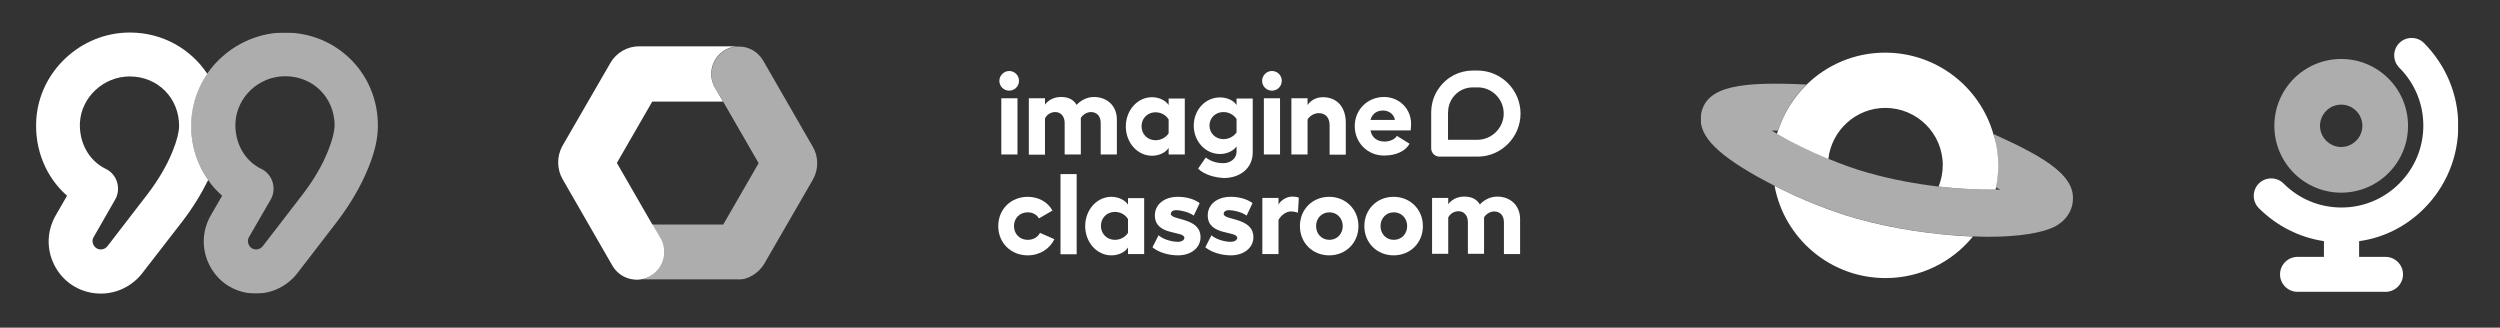 <?xml version="1.0" encoding="utf-8"?>
<!-- Generator: Adobe Illustrator 27.8.1, SVG Export Plug-In . SVG Version: 6.00 Build 0)  -->
<svg version="1.1" id="Layer_1" xmlns="http://www.w3.org/2000/svg" xmlns:xlink="http://www.w3.org/1999/xlink" x="0px" y="0px"
	 viewBox="0 0 1144.5 150" style="enable-background:new 0 0 1144.5 150;" xml:space="preserve">
<rect x="0" y="0" width="1144.5" height="150" fill="#333333" stroke="none"/>
<style type="text/css">
	.st0{opacity:0.8;fill:url(#SVGID_00000156565864565075169520000008558205793673508530_);}
	.st1{clip-path:url(#SVGID_00000022549731825825058290000004121781601157951110_);}
	.st2{clip-path:url(#SVGID_00000097493620776795586080000000078565955087719315_);}
	.st3{clip-path:url(#SVGID_00000107572060524281260200000009660083205281821612_);fill:#FFFFFF;}
	.st4{clip-path:url(#SVGID_00000118385405096462156840000018084352501343455121_);fill:#FFFFFF;}
	.st5{clip-path:url(#SVGID_00000161621757684171354990000018205821798557217422_);fill:#FFFFFF;}
	.st6{clip-path:url(#SVGID_00000082347227014340112280000011126060192608211848_);fill:#FFFFFF;}
	.st7{opacity:0.6;clip-path:url(#SVGID_00000182510748269177920460000006682213481675041931_);}
	.st8{clip-path:url(#SVGID_00000143599152577661517540000018150950221693347489_);fill:#FFFFFF;}
	.st9{clip-path:url(#SVGID_00000054967045771883552050000013035894863554302399_);}
	.st10{clip-path:url(#SVGID_00000139293178818338038010000011647616291312531114_);fill:#FFFFFF;}
	.st11{opacity:0.5;fill:url(#SVGID_00000096739987286680527570000006814740182240681868_);}
	.st12{clip-path:url(#SVGID_00000081633334801987214130000007155395892187313331_);}
	.st13{clip-path:url(#SVGID_00000067217526165499333810000008965162326472103612_);}
	.st14{clip-path:url(#SVGID_00000049899926211697629560000008441346225323760522_);}
	.st15{clip-path:url(#SVGID_00000090273056779035562020000010263732650276541618_);fill:#F2716D;}
	.st16{clip-path:url(#SVGID_00000065755022598279239100000014278423301100726207_);}
	.st17{clip-path:url(#SVGID_00000137838832266218006010000004722176815730722453_);}
	.st18{opacity:0.8;fill:url(#SVGID_00000127740042979208044100000011294310864723567520_);}
	.st19{clip-path:url(#SVGID_00000031898850934779451530000005065477951978198457_);}
	.st20{fill:#FFFFFF;}
	.st21{clip-path:url(#SVGID_00000169551239197656916090000002886741030696781992_);}
	.st22{clip-path:url(#SVGID_00000060751215035306433580000003444616390860481930_);fill:#0066B3;}
	.st23{clip-path:url(#SVGID_00000060751215035306433580000003444616390860481930_);fill:#B561A6;}
	.st24{clip-path:url(#SVGID_00000169551239197656916090000002886741030696781992_);fill:#BB6FAE;}
	.st25{clip-path:url(#SVGID_00000183962159941020008120000005743838156071623597_);fill:#BB6FAE;}
	.st26{clip-path:url(#SVGID_00000183962159941020008120000005743838156071623597_);fill:#FFFFFF;}
	.st27{clip-path:url(#SVGID_00000158741516656230455660000002380771975808066485_);}
	.st28{clip-path:url(#SVGID_00000089555462837486101450000013404895266368943765_);fill:none;stroke:#ED1065;stroke-width:1.418;}
	.st29{clip-path:url(#SVGID_00000089555462837486101450000013404895266368943765_);fill:#FFFFFF;}
	.st30{clip-path:url(#SVGID_00000013190979601734307180000001606127778866404781_);}
	.st31{clip-path:url(#SVGID_00000054245209382690392530000017783269668175909020_);fill:none;stroke:#ED1065;stroke-width:1.418;}
	.st32{clip-path:url(#SVGID_00000054245209382690392530000017783269668175909020_);fill:#FFFFFF;}
	.st33{clip-path:url(#SVGID_00000059276579912055308570000002868818180993430445_);}
	.st34{clip-path:url(#SVGID_00000124128880039176975240000007639510501292092327_);fill:none;stroke:#ED1065;stroke-width:1.418;}
	.st35{clip-path:url(#SVGID_00000124128880039176975240000007639510501292092327_);fill:#ED1065;}
	.st36{clip-path:url(#SVGID_00000124128880039176975240000007639510501292092327_);fill:#0066B3;}
	
		.st37{clip-path:url(#SVGID_00000169551239197656916090000002886741030696781992_);fill:none;stroke:#FFFFFF;stroke-width:0.608;stroke-linecap:round;stroke-miterlimit:10;stroke-dasharray:0,5.065841e-02;}
	.st38{clip-path:url(#SVGID_00000059995719505388047240000014145036187859525034_);fill:#ED1065;}
	.st39{clip-path:url(#SVGID_00000059995719505388047240000014145036187859525034_);fill:#0066B3;}
	.st40{clip-path:url(#SVGID_00000059995719505388047240000014145036187859525034_);fill:#B561A6;}
	.st41{clip-path:url(#SVGID_00000059995719505388047240000014145036187859525034_);fill:#FFFFFF;}
	.st42{clip-path:url(#SVGID_00000169551239197656916090000002886741030696781992_);fill:#FFFFFF;}
	.st43{clip-path:url(#SVGID_00000044876104546887167130000000130534798808442536_);fill:#FFFFFF;}
	.st44{clip-path:url(#SVGID_00000044876104546887167130000000130534798808442536_);fill:#ED1065;}
	.st45{clip-path:url(#SVGID_00000044876104546887167130000000130534798808442536_);fill:#B561A6;}
	
		.st46{clip-path:url(#SVGID_00000100346038499154318250000010849122217572329140_);fill:none;stroke:#FFFFFF;stroke-width:0.253;stroke-miterlimit:10;}
	
		.st47{clip-path:url(#SVGID_00000100346038499154318250000010849122217572329140_);fill:none;stroke:#000000;stroke-width:5.065841e-02;stroke-miterlimit:10;}
	.st48{opacity:0.8;fill:url(#SVGID_00000018211630832293501210000011487303586581152154_);}
	.st49{opacity:0.8;fill:url(#SVGID_00000075845197398882528690000006676242622929129630_);}
	.st50{clip-path:url(#SVGID_00000036224039205880712640000006448201685076081320_);}
	.st51{clip-path:url(#SVGID_00000109020280315588641120000018144228086856996786_);}
	.st52{clip-path:url(#SVGID_00000042720487872844825350000014971102791574570898_);fill:#0066B3;}
	.st53{clip-path:url(#SVGID_00000042720487872844825350000014971102791574570898_);}
	.st54{clip-path:url(#SVGID_00000153676840212154871990000006393910081177992371_);fill:#FFFFFF;}
	.st55{clip-path:url(#SVGID_00000018212070636003864720000010681726099902331014_);fill:#F3716D;}
	.st56{clip-path:url(#SVGID_00000152961204069079404080000003129292099734169985_);}
	.st57{clip-path:url(#SVGID_00000012451596741158703040000004037608992078059709_);fill:#F1F0ED;}
	.st58{clip-path:url(#SVGID_00000092414835692816385110000003221072324105286801_);fill:#FFFFFF;}
	.st59{clip-path:url(#SVGID_00000137109547179351800430000002557339114718250629_);fill:#0066B3;}
	.st60{clip-path:url(#SVGID_00000000223255040088652660000001369750837508733866_);}
	.st61{fill:#2B4480;}
	.st62{clip-path:url(#SVGID_00000152255821905553552250000000880805835250321079_);}
	.st63{clip-path:url(#SVGID_00000057832672228439166470000017837750475005864127_);fill:#FFFFFF;}
	.st64{clip-path:url(#SVGID_00000179635798835953366800000004160442385516785295_);}
	.st65{clip-path:url(#SVGID_00000075841765554481689790000005306327901754497441_);}
	.st66{clip-path:url(#SVGID_00000070076379890071828550000015291251747302880399_);fill:#FFFFFF;}
	.st67{opacity:0.6;clip-path:url(#SVGID_00000070076379890071828550000015291251747302880399_);}
	.st68{clip-path:url(#SVGID_00000078021014191829886610000017436033638563125164_);fill:#FFFFFF;}
	.st69{clip-path:url(#SVGID_00000167387170811600388660000001039031620657960625_);}
	.st70{clip-path:url(#SVGID_00000003799404708138994610000014071111059944769725_);}
	.st71{opacity:0.6;clip-path:url(#SVGID_00000118379753510494307680000015823925973971687584_);}
	.st72{clip-path:url(#SVGID_00000165219341976356228880000013955684834981322907_);fill:#FFFFFF;}
	.st73{clip-path:url(#SVGID_00000052061808279600163820000005406420680909513404_);fill:#FFFFFF;}
	.st74{clip-path:url(#SVGID_00000118379753510494307680000015823925973971687584_);fill:#FFFFFF;}
	.st75{clip-path:url(#SVGID_00000095310349750676051060000009575700257854972056_);}
	.st76{clip-path:url(#SVGID_00000053542437041485880040000015045251306498040504_);}
	.st77{clip-path:url(#SVGID_00000134962850424061803070000008472862043129511068_);fill:#FFFFFF;}
	.st78{clip-path:url(#SVGID_00000012448908561012344210000002427856134344013246_);fill:#FFFFFF;}
	.st79{clip-path:url(#SVGID_00000110441234542515248510000006714745710813857154_);fill:#FFFFFF;}
	.st80{clip-path:url(#SVGID_00000138557610240995058080000005590593270565814407_);fill:#FFFFFF;}
	.st81{opacity:0.6;clip-path:url(#SVGID_00000082355204214366094770000004383911131108561280_);}
	.st82{clip-path:url(#SVGID_00000082344421438941499420000013785199363358954669_);fill:#FFFFFF;}
	.st83{clip-path:url(#SVGID_00000072259850857660892610000000526242493858491796_);}
	.st84{clip-path:url(#SVGID_00000030465146444816651970000012894732606967654051_);}
	.st85{clip-path:url(#SVGID_00000099651408298748088510000007393716228409484720_);fill:#FFFFFF;}
	.st86{opacity:0.6;clip-path:url(#SVGID_00000099651408298748088510000007393716228409484720_);}
	.st87{clip-path:url(#SVGID_00000127737193826325730000000005901678015557209237_);fill:#FFFFFF;}
	.st88{fill:none;stroke:#5B00FF;stroke-width:7.759;stroke-miterlimit:10;}
	.st89{fill:none;stroke:#0F0C78;stroke-width:10.086;stroke-miterlimit:10;}
	
		.st90{clip-path:url(#SVGID_00000053523531467974458430000014611334574101296052_);fill:none;stroke:#5B00FF;stroke-width:7.759;stroke-miterlimit:10;}
	.st91{fill:none;stroke:#0F0C78;stroke-width:7.759;stroke-linecap:round;stroke-miterlimit:10;}
	.st92{fill:none;stroke:#5B00FF;stroke-width:10.086;stroke-linecap:round;stroke-miterlimit:10;}
	.st93{fill:none;stroke:#0F0C78;stroke-width:10.086;stroke-linecap:round;stroke-linejoin:round;stroke-miterlimit:10;}
	.st94{fill:none;stroke:#5B00FF;stroke-width:10.086;stroke-linecap:round;stroke-linejoin:round;stroke-miterlimit:10;}
	
		.st95{clip-path:url(#SVGID_00000155110959462608608850000011386780882624383926_);fill:none;stroke:#0F0C78;stroke-width:10.086;stroke-linecap:round;stroke-linejoin:round;stroke-miterlimit:10;}
</style>
<g id="IC_white_00000025426120727482748950000001751637046814483638_">
	<g>
		<defs>
			<rect id="SVGID_00000082360439199125134350000002541017068688767148_" x="456.9" y="32.3" width="239.1" height="84.6"/>
		</defs>
		<clipPath id="SVGID_00000076579474494068535650000001629081489003805835_">
			<use xlink:href="#SVGID_00000082360439199125134350000002541017068688767148_"  style="overflow:visible;"/>
		</clipPath>
		<g style="clip-path:url(#SVGID_00000076579474494068535650000001629081489003805835_);">
			<defs>
				<rect id="SVGID_00000088118233358787331020000002254711413283060414_" x="456.9" y="32.3" width="239.1" height="84.6"/>
			</defs>
			<clipPath id="SVGID_00000054957384668987718980000015236199266535190919_">
				<use xlink:href="#SVGID_00000088118233358787331020000002254711413283060414_"  style="overflow:visible;"/>
			</clipPath>
			<path style="clip-path:url(#SVGID_00000054957384668987718980000015236199266535190919_);fill:#FFFFFF;" d="M462,32.5
				c2.5,0,4.5,2,4.5,4.5c0,2.5-2,4.5-4.5,4.5s-4.5-2-4.5-4.5C457.5,34.6,459.6,32.5,462,32.5 M465.8,70.7h-7.4V45h7.4V70.7z"/>
			<path style="clip-path:url(#SVGID_00000054957384668987718980000015236199266535190919_);fill:#FFFFFF;" d="M511.3,70.7h-7.4
				V56.3c0-3.1-1.7-5-4.5-5c-1.8,0-3.7,1.2-4.6,2.7v16.7h-7.4V56.3c0-3.1-1.8-5-4.3-5c-2.1,0-3.9,1.2-4.7,2.9v16.6H471V45h7.4v2.9
				c1.2-1.7,3.7-3.5,7.3-3.5c3.2,0,5.6,1,7.2,3.6c1.6-1.8,4.5-3.6,7.9-3.6c6.1,0,10.5,4.1,10.5,10.3V70.7z"/>
			<path style="clip-path:url(#SVGID_00000054957384668987718980000015236199266535190919_);fill:#FFFFFF;" d="M542.4,70.7H535v-3
				c-1.3,2.1-4.3,3.6-7.6,3.6c-6.7,0-12-6-12-13.4c0-7.4,5.3-13.4,12-13.4c3.2,0,6.3,1.5,7.6,3.6v-3h7.4V70.7z M529,64.2
				c2.6,0,4.9-1.4,6-3.2v-6.3c-1.1-1.9-3.4-3.3-6-3.3c-3.6,0-6.4,2.7-6.4,6.4C522.6,61.5,525.4,64.2,529,64.2"/>
			<path style="clip-path:url(#SVGID_00000054957384668987718980000015236199266535190919_);fill:#FFFFFF;" d="M548.5,77.2l3.5-5.1
				c2.3,1.8,5.1,2.6,8.1,2.6c3.1,0,6-2.1,6-5.2V67c-1.3,2-4.3,3.5-7.6,3.5c-6.7,0-12-5.8-12-13c0-7.2,5.3-12.9,12-12.9
				c3.2,0,6.3,1.4,7.6,3.5v-3h7.4v24.7c0,7.2-5.8,11.7-13.2,11.7C555.9,81.3,551,79.8,548.5,77.2 M560.1,63.7c2.6,0,4.9-1.4,6-3.1
				v-6.1c-1.1-1.8-3.4-3.2-6-3.2c-3.6,0-6.4,2.6-6.4,6.2C553.7,61,556.5,63.7,560.1,63.7"/>
			<path style="clip-path:url(#SVGID_00000054957384668987718980000015236199266535190919_);fill:#FFFFFF;" d="M582.3,32.5
				c2.5,0,4.5,2,4.5,4.5c0,2.5-2,4.5-4.5,4.5c-2.5,0-4.5-2-4.5-4.5C577.8,34.6,579.8,32.5,582.3,32.5 M586,70.7h-7.4V45h7.4V70.7z"
				/>
			<path style="clip-path:url(#SVGID_00000054957384668987718980000015236199266535190919_);fill:#FFFFFF;" d="M598.6,48.1
				c1.4-2.2,4.1-3.6,7-3.6c6.5,0,10.5,4.5,10.5,11.7v14.6h-7.4V57.4c0-3.6-1.9-5.6-5-5.6c-2,0-4.1,1.2-5.1,2.9v16h-7.4V45h7.4V48.1z
				"/>
			<path style="clip-path:url(#SVGID_00000054957384668987718980000015236199266535190919_);fill:#FFFFFF;" d="M620.2,57.7
				c0-7.5,5.9-13.3,13.4-13.3c7,0,12.4,5.4,12.4,12.3c0,0.9-0.1,2-0.2,3h-18.4c0.7,3.4,3.1,5.1,6.5,5.1c2.3,0,4.7-1,5.6-2.6l5.8,3.6
				c-1.9,3.4-6.2,5.4-11.6,5.4C626.2,71.3,620.2,65.4,620.2,57.7 M638.6,54.9c-0.4-2.5-2.7-4.3-5.4-4.3c-3.1,0-5,1.6-5.8,4.3H638.6z
				"/>
			<path style="clip-path:url(#SVGID_00000054957384668987718980000015236199266535190919_);fill:#FFFFFF;" d="M470.5,116.9
				c-7.7,0-13.5-5.7-13.5-13.4s5.8-13.4,13.5-13.4c5,0,9.3,2.5,11.3,6.3l-6.2,3.6c-0.9-1.7-2.8-2.8-5.1-2.8c-3.7,0-6.3,2.7-6.3,6.3
				c0,3.6,2.6,6.3,6.3,6.3c2.5,0,4.6-1.2,5.6-3.2l6.6,2.9C480.6,113.9,476,116.9,470.5,116.9"/>
			
				<rect x="485.5" y="79.7" style="clip-path:url(#SVGID_00000054957384668987718980000015236199266535190919_);fill:#FFFFFF;" width="7.4" height="36.7"/>
			<path style="clip-path:url(#SVGID_00000054957384668987718980000015236199266535190919_);fill:#FFFFFF;" d="M523.8,116.3h-7.4v-3
				c-1.3,2.1-4.3,3.6-7.6,3.6c-6.7,0-12-6-12-13.4c0-7.4,5.3-13.4,12-13.4c3.2,0,6.3,1.5,7.6,3.6v-3h7.4V116.3z M510.4,109.8
				c2.6,0,4.9-1.4,6-3.2v-6.3c-1.1-1.9-3.4-3.3-6-3.3c-3.6,0-6.4,2.7-6.4,6.4C504,107.1,506.8,109.8,510.4,109.8"/>
			<path style="clip-path:url(#SVGID_00000054957384668987718980000015236199266535190919_);fill:#FFFFFF;" d="M527.6,113.2l2.8-5.5
				c1.9,1.8,5.9,3,8.8,3c1.8,0,3-0.8,3-1.8c0-3.4-13.5-0.8-13.5-10.3c0-5,4.3-8.5,10.5-8.5c3.6,0,7.4,0.9,10,2.9l-2.7,5.7
				c-2.3-1.7-6.2-2.5-8.1-2.5c-1.4,0-2.4,0.7-2.4,1.7c0,3.1,13.6,1.5,13.6,10.7c0,4.8-4.3,8.3-10.3,8.3
				C534.9,116.9,530.3,115.5,527.6,113.2"/>
			<path style="clip-path:url(#SVGID_00000054957384668987718980000015236199266535190919_);fill:#FFFFFF;" d="M551.8,113.2l2.8-5.5
				c1.9,1.8,5.9,3,8.8,3c1.8,0,3-0.8,3-1.8c0-3.4-13.5-0.8-13.5-10.3c0-5,4.3-8.5,10.5-8.5c3.6,0,7.4,0.9,10,2.9l-2.7,5.7
				c-2.3-1.7-6.2-2.5-8.1-2.5c-1.4,0-2.4,0.7-2.4,1.7c0,3.1,13.6,1.5,13.6,10.7c0,4.8-4.3,8.3-10.3,8.3
				C559.2,116.9,554.5,115.5,551.8,113.2"/>
			<path style="clip-path:url(#SVGID_00000054957384668987718980000015236199266535190919_);fill:#FFFFFF;" d="M577.9,90.6h7.4v3
				c1.3-2.2,4-3.6,6.2-3.6c1.3,0,2.4,0.2,3.1,0.5l-0.4,6.9c-1-0.4-2.3-0.6-3.3-0.6c-1.7,0-4.3,1.4-5.6,3.9v15.6h-7.4V90.6z"/>
			<path style="clip-path:url(#SVGID_00000054957384668987718980000015236199266535190919_);fill:#FFFFFF;" d="M621.9,103.5
				c0,7.7-5.8,13.4-13.4,13.4c-7.6,0-13.4-5.7-13.4-13.4c0-7.7,5.8-13.4,13.4-13.4C616.1,90.1,621.9,95.9,621.9,103.5 M608.6,109.8
				c3.5,0,6.1-2.7,6.1-6.3c0-3.6-2.6-6.3-6.1-6.3c-3.5,0-6.1,2.7-6.1,6.3C602.5,107.1,605.1,109.8,608.6,109.8"/>
			<path style="clip-path:url(#SVGID_00000054957384668987718980000015236199266535190919_);fill:#FFFFFF;" d="M651.4,103.5
				c0,7.7-5.8,13.4-13.4,13.4c-7.6,0-13.4-5.7-13.4-13.4c0-7.7,5.8-13.4,13.4-13.4C645.6,90.1,651.4,95.9,651.4,103.5 M638.1,109.8
				c3.5,0,6.1-2.7,6.1-6.3c0-3.6-2.6-6.3-6.1-6.3c-3.5,0-6.1,2.7-6.1,6.3C632,107.1,634.6,109.8,638.1,109.8"/>
			<path style="clip-path:url(#SVGID_00000054957384668987718980000015236199266535190919_);fill:#FFFFFF;" d="M695.9,116.3h-7.4
				v-14.5c0-3.1-1.7-5-4.5-5c-1.8,0-3.7,1.2-4.6,2.7v16.7H672v-14.5c0-3.1-1.8-5-4.3-5c-2.1,0-3.9,1.2-4.7,2.9v16.6h-7.4V90.6h7.4
				v2.9c1.2-1.7,3.7-3.5,7.3-3.5c3.2,0,5.6,1,7.2,3.6c1.6-1.8,4.5-3.6,7.9-3.6c6.1,0,10.5,4.1,10.5,10.3V116.3z"/>
			<path style="clip-path:url(#SVGID_00000054957384668987718980000015236199266535190919_);fill:#FFFFFF;" d="M659,71.7
				c-2.1,0-3.8-1.7-3.8-3.8V51.7c0-4.2,1.2-8.2,3.6-11.4c3.6-5.1,9.3-8,15.5-8h2.3c10.8,0.1,19.5,9,19.5,19.7
				c0,10.7-8.7,19.6-19.4,19.7L659,71.7z M662.8,64h13.7c6.5-0.1,11.9-5.5,11.9-12c0-6.6-5.3-12-11.9-12l-2.2,0
				c-3.7,0-7.1,1.7-9.3,4.8c-1.4,2-2.1,4.4-2.1,7V64z"/>
		</g>
	</g>
</g>
<g id="ELA_White_00000150067468768420662260000002341051981580799416_">
	<g>
		<defs>
			<rect id="SVGID_00000118372298218645066940000018346096968255110543_" x="16.5" y="14.9" width="156.6" height="119.5"/>
		</defs>
		<clipPath id="SVGID_00000029754663705845197610000015085935943371906454_">
			<use xlink:href="#SVGID_00000118372298218645066940000018346096968255110543_"  style="overflow:visible;"/>
		</clipPath>
		<g style="clip-path:url(#SVGID_00000029754663705845197610000015085935943371906454_);">
			<defs>
				<rect id="SVGID_00000051357326327558728350000006892161060096780188_" x="16.5" y="14.9" width="156.6" height="119.5"/>
			</defs>
			<clipPath id="SVGID_00000031208928035897494560000003184610502006330286_">
				<use xlink:href="#SVGID_00000051357326327558728350000006892161060096780188_"  style="overflow:visible;"/>
			</clipPath>
			<g style="clip-path:url(#SVGID_00000031208928035897494560000003184610502006330286_);">
				<defs>
					<rect id="SVGID_00000085211593475990432770000014803546338275810479_" x="16.5" y="14.9" width="156.6" height="119.5"/>
				</defs>
				<clipPath id="SVGID_00000112591162109366451520000004715662280135590077_">
					<use xlink:href="#SVGID_00000085211593475990432770000014803546338275810479_"  style="overflow:visible;"/>
				</clipPath>
				<path style="clip-path:url(#SVGID_00000112591162109366451520000004715662280135590077_);fill:#FFFFFF;" d="M87.6,54.9
					c0.5-7.7,3.1-15,7.3-21.1C87.4,22.5,74.6,15,59.8,14.9h-0.5c-22.3,0-41.4,17.8-42.7,40c-0.8,13.6,4.5,26.3,14.1,34.7l-5.2,9
					c-4.3,7.5-4.3,16.4,0,23.9c4.3,7.5,12.1,11.9,20.7,11.9c7.4,0,14.4-3.5,18.9-9.3l18.2-23.5v0c4.8-6.2,8.8-12.7,12-19.2
					C89.8,74.6,87,65,87.6,54.9 M79,69.3c-2.7,6.7-6.7,13.4-11.7,19.9l-18.1,23.5c-0.7,0.9-1.8,1.5-3,1.5c-1.9,0-2.9-1.2-3.3-1.9
					c-0.4-0.7-1-2.2,0-3.8l9.8-17.1c1.4-2.4,1.7-5.3,0.9-8c-0.8-2.7-2.7-4.9-5.2-6.1c-7.7-3.7-12.3-12.1-11.8-21.3
					C37.3,44.4,47.5,35,59.3,35h0.3c12.7,0.1,22.4,9.9,22.4,22.7C81.9,60.8,81,64.3,79,69.3"/>
				<g style="opacity:0.6;clip-path:url(#SVGID_00000112591162109366451520000004715662280135590077_);">
					<g>
						<defs>
							<rect id="SVGID_00000075160893415228213240000017083864960459949706_" x="87.5" y="14.9" width="85.5" height="119.5"/>
						</defs>
						<clipPath id="SVGID_00000030449815053357317370000003715293810930975138_">
							<use xlink:href="#SVGID_00000075160893415228213240000017083864960459949706_"  style="overflow:visible;"/>
						</clipPath>
						<path style="clip-path:url(#SVGID_00000030449815053357317370000003715293810930975138_);fill:#FFFFFF;" d="M130.8,14.9h-0.5
							c-14.5,0-27.7,7.6-35.5,18.9c-4.2,6.1-6.8,13.3-7.3,21.1C87,65,89.8,74.6,95.2,82.3c1.8,2.7,4,5.1,6.5,7.3l-5.2,9
							c-4.3,7.5-4.3,16.4,0,23.9c4.3,7.5,12,11.9,20.7,11.9c7.4,0,14.4-3.5,18.9-9.3l18.1-23.5c6.1-8,11-16.3,14.4-24.7
							c3-7.4,4.4-13.4,4.4-19.3C173.1,33.9,154.5,15.1,130.8,14.9 M150.1,69.3c-2.7,6.7-6.7,13.4-11.7,19.9l-18.1,23.5
							c-0.7,0.9-1.8,1.5-3,1.5c-1.9,0-2.9-1.2-3.3-1.9c-0.4-0.7-0.9-2.2,0-3.8l9.9-17.1c1.4-2.4,1.7-5.3,0.9-8
							c-0.8-2.7-2.7-4.9-5.2-6.1c-7.7-3.7-12.3-12.1-11.8-21.3c0.7-11.7,10.8-21.1,22.7-21.1h0.3c12.7,0.1,22.4,9.9,22.4,22.7
							C153,60.8,152.1,64.3,150.1,69.3"/>
					</g>
				</g>
			</g>
		</g>
	</g>
</g>
<g id="Math_White_00000153666197378286640050000001729674368544350877_">
	<g>
		<defs>
			<rect id="SVGID_00000035511541146247801040000002442824290210465689_" x="255.6" y="21.1" width="118.8" height="106.9"/>
		</defs>
		<clipPath id="SVGID_00000108991990771784689530000014942619594579895196_">
			<use xlink:href="#SVGID_00000035511541146247801040000002442824290210465689_"  style="overflow:visible;"/>
		</clipPath>
		<g style="clip-path:url(#SVGID_00000108991990771784689530000014942619594579895196_);">
			<defs>
				<rect id="SVGID_00000101091543047695968850000008654543130160940726_" x="255.6" y="21.1" width="118.8" height="106.9"/>
			</defs>
			<clipPath id="SVGID_00000036226394246333750720000002587411374192001420_">
				<use xlink:href="#SVGID_00000101091543047695968850000008654543130160940726_"  style="overflow:visible;"/>
			</clipPath>
			<g style="clip-path:url(#SVGID_00000036226394246333750720000002587411374192001420_);">
				<defs>
					<rect id="SVGID_00000139986879051411094170000007183805551893648025_" x="255.6" y="21.1" width="118.8" height="106.9"/>
				</defs>
				<clipPath id="SVGID_00000067941857417826854820000004618936622429800102_">
					<use xlink:href="#SVGID_00000139986879051411094170000007183805551893648025_"  style="overflow:visible;"/>
				</clipPath>
				<g style="opacity:0.6;clip-path:url(#SVGID_00000067941857417826854820000004618936622429800102_);">
					<g>
						<defs>
							<rect id="SVGID_00000007414364808555069630000008726086075382065306_" x="292.3" y="21.1" width="82.1" height="106.9"/>
						</defs>
						<clipPath id="SVGID_00000051370789642491772160000016794417632379650999_">
							<use xlink:href="#SVGID_00000007414364808555069630000008726086075382065306_"  style="overflow:visible;"/>
						</clipPath>
						<path style="clip-path:url(#SVGID_00000051370789642491772160000016794417632379650999_);fill:#FFFFFF;" d="M302.4,109.1
							l-3.7-6.3h32.4l16.2-28.1l-16.2-28.1l-3.7-6.3c-3.5-6.1-1.4-13.8,4.6-17.3c1.7-1,3.6-1.5,5.5-1.7h0c0.3,0,0.5,0,0.8,0
							c4.4,0,8.6,2.3,11,6.3l22.8,39.6c2.7,4.6,2.7,10.4,0,15.1l-22.2,38.4c-2.7,4.6-7.7,7.5-13.1,7.5h-44.3c-0.2,0-0.4,0-0.5,0
							c1.9-0.1,3.7-0.7,5.5-1.7C303.9,122.9,306,115.1,302.4,109.1"/>
					</g>
				</g>
				<g style="opacity:0.6;clip-path:url(#SVGID_00000067941857417826854820000004618936622429800102_);">
					<g>
						<defs>
							<rect id="SVGID_00000126292863252299556880000000026184746197113243_" x="280.2" y="102.7" width="24" height="25.3"/>
						</defs>
						<clipPath id="SVGID_00000016767294454366631280000003627887921817954999_">
							<use xlink:href="#SVGID_00000126292863252299556880000000026184746197113243_"  style="overflow:visible;"/>
						</clipPath>
						<path style="clip-path:url(#SVGID_00000016767294454366631280000003627887921817954999_);fill:#FFFFFF;" d="M280.2,115.4
							c0-7,5.7-12.7,12.7-12.7h5.9l3.7,6.3c3.5,6.1,1.4,13.8-4.6,17.3c-1.7,1-3.6,1.5-5.5,1.7h0
							C285.5,127.8,280.2,122.2,280.2,115.4"/>
					</g>
				</g>
				<path style="clip-path:url(#SVGID_00000067941857417826854820000004618936622429800102_);fill:#FFFFFF;" d="M257.6,82.1
					l22.8,39.6c2.5,4.3,7.2,6.6,11.8,6.3h0c1.9-0.1,3.7-0.7,5.5-1.7c6.1-3.5,8.2-11.3,4.6-17.3l-3.7-6.3l-16.2-28.1l16.2-28.1h32.4
					l-3.7-6.3c-3.5-6.1-1.4-13.8,4.6-17.3c1.7-1,3.6-1.5,5.5-1.7c-0.2,0-0.4,0-0.5,0h-44.3c-5.4,0-10.4,2.9-13.1,7.5l-22.2,38.4
					C254.9,71.7,254.9,77.5,257.6,82.1"/>
			</g>
		</g>
	</g>
</g>
<g id="Science_White_00000053536191103742294170000000254046645783963534_">
	<g>
		<defs>
			<rect id="SVGID_00000181798122899455664560000007366870768192451237_" x="778.6" y="24" width="170.4" height="103.3"/>
		</defs>
		<clipPath id="SVGID_00000120542983477282098250000009830391032556452520_">
			<use xlink:href="#SVGID_00000181798122899455664560000007366870768192451237_"  style="overflow:visible;"/>
		</clipPath>
		<g style="clip-path:url(#SVGID_00000120542983477282098250000009830391032556452520_);">
			<defs>
				<rect id="SVGID_00000160910600244084935660000016822548531977593531_" x="778.6" y="24" width="170.4" height="103.3"/>
			</defs>
			<clipPath id="SVGID_00000049189114330309492830000000157204005254623927_">
				<use xlink:href="#SVGID_00000160910600244084935660000016822548531977593531_"  style="overflow:visible;"/>
			</clipPath>
			<g style="clip-path:url(#SVGID_00000049189114330309492830000000157204005254623927_);">
				<defs>
					<path id="SVGID_00000172413621415961295220000006742138363399411873_" d="M813,59.5c0,0.1-0.1,0.2-0.1,0.3l0,0.1
						c0.4,0,0.7,0,1.1,0c2.6-8.1,7.2-15.3,13.1-21.1c-0.5,0-0.9,0-1.4-0.1C819.9,44.5,815.5,51.7,813,59.5"/>
				</defs>
				<clipPath id="SVGID_00000147180204848292931690000002241753358708880266_">
					<use xlink:href="#SVGID_00000172413621415961295220000006742138363399411873_"  style="overflow:visible;"/>
				</clipPath>
				<path style="clip-path:url(#SVGID_00000147180204848292931690000002241753358708880266_);fill:#FFFFFF;" d="M914.8,75.6
					c0,3.5-0.3,6.8-1,10.1c-0.1,0.4-0.1,0.7-0.2,1.1c-7.3,0.1-16.3-0.3-26.1-1.4c1.2-3,1.9-6.4,1.9-9.8c0-14.5-11.8-26.2-26.3-26.2
					c-13.5,0-24.6,10.3-26.1,23.4c-8.8-3.6-17-7.7-23.5-11.5c0.1-0.5,0.3-1,0.4-1.4c2.6-8.1,7.2-15.3,13.1-21.1
					c9.3-9.1,22-14.7,36-14.7c23.6,0,43.5,15.8,49.6,37.4C914.1,65.9,914.8,70.7,914.8,75.6"/>
			</g>
			<g style="clip-path:url(#SVGID_00000049189114330309492830000000157204005254623927_);">
				<defs>
					<path id="SVGID_00000158747925089420758110000013678955771238645412_" d="M913.6,86.8c-0.9,0-1.8,0-2.7,0
						c0.6,0.3,1.1,0.6,1.7,0.8l0.9,0l0.6-0.3l0.5-0.6C914.2,86.8,913.9,86.8,913.6,86.8 M914.8,75.6c0,3.5-0.3,6.8-1,10.1
						c0.3,0.2,0.6,0.3,1,0.5c0-0.1,0-0.2,0.1-0.3c0.7-3.3,1-6.8,1-10.3c0-4.6-0.6-9.2-1.8-13.7c-0.4-0.2-0.8-0.4-1.2-0.6
						C914.1,65.9,914.8,70.7,914.8,75.6"/>
				</defs>
				<clipPath id="SVGID_00000030453716610639781570000011601926244754668468_">
					<use xlink:href="#SVGID_00000158747925089420758110000013678955771238645412_"  style="overflow:visible;"/>
				</clipPath>
				<path style="clip-path:url(#SVGID_00000030453716610639781570000011601926244754668468_);fill:#FFFFFF;" d="M914.8,75.6
					c0,3.5-0.3,6.8-1,10.1c-0.1,0.4-0.1,0.7-0.2,1.1c-7.3,0.1-16.3-0.3-26.1-1.4c1.2-3,1.9-6.4,1.9-9.8c0-14.5-11.8-26.2-26.3-26.2
					c-13.5,0-24.6,10.3-26.1,23.4c-8.8-3.6-17-7.7-23.5-11.5c0.1-0.5,0.3-1,0.4-1.4c2.6-8.1,7.2-15.3,13.1-21.1
					c9.3-9.1,22-14.7,36-14.7c23.6,0,43.5,15.8,49.6,37.4C914.1,65.9,914.8,70.7,914.8,75.6"/>
			</g>
			<g style="clip-path:url(#SVGID_00000049189114330309492830000000157204005254623927_);">
				<defs>
					<rect id="SVGID_00000075864602793815315390000008306792370410125964_" x="778.6" y="24" width="170.4" height="103.3"/>
				</defs>
				<clipPath id="SVGID_00000121255726620760602730000003721453286359234178_">
					<use xlink:href="#SVGID_00000075864602793815315390000008306792370410125964_"  style="overflow:visible;"/>
				</clipPath>
				<path style="clip-path:url(#SVGID_00000121255726620760602730000003721453286359234178_);fill:#FFFFFF;" d="M849.4,99.9
					c-11.5-3.3-24.9-8.6-37-14.8c4.4,24,25.5,42.2,50.8,42.2c16.1,0,30.5-7.4,40-19C886.1,107.6,866.5,104.8,849.4,99.9"/>
			</g>
			<g style="clip-path:url(#SVGID_00000049189114330309492830000000157204005254623927_);">
				<defs>
					<path id="SVGID_00000106866100008201131310000002957095721899088279_" d="M912.6,87.7c-0.5-0.3-1.1-0.6-1.7-0.8
						c0.9,0,1.8,0,2.7,0c0.3,0,0.7,0,1,0l-0.5,0.6l-0.6,0.3L912.6,87.7z M913.8,85.7c0.7-3.3,1-6.6,1-10.1c0-4.9-0.7-9.7-2-14.2
						c0.4,0.2,0.8,0.4,1.2,0.6c1.2,4.4,1.8,9,1.8,13.7c0,3.5-0.3,7-1,10.3c0,0.1,0,0.2-0.1,0.3C914.4,86,914.1,85.9,913.8,85.7
						 M812.9,59.8c0-0.1,0.1-0.2,0.1-0.3c2.5-7.8,6.9-15,12.7-20.8c0.5,0,0.9,0,1.4,0.1c-6,5.8-10.5,13.1-13.1,21.1
						C813.6,59.8,813.2,59.8,812.9,59.8L812.9,59.8z M811.5,88.9h105.4V24H811.5V88.9z"/>
				</defs>
				<clipPath id="SVGID_00000176755925900603432220000009019621857330715030_">
					<use xlink:href="#SVGID_00000106866100008201131310000002957095721899088279_"  style="overflow:visible;"/>
				</clipPath>
				<path style="clip-path:url(#SVGID_00000176755925900603432220000009019621857330715030_);fill:#FFFFFF;" d="M914.8,75.6
					c0,3.5-0.3,6.8-1,10.1c-0.1,0.4-0.1,0.7-0.2,1.1c-7.3,0.1-16.3-0.3-26.1-1.4c1.2-3,1.9-6.4,1.9-9.8c0-14.5-11.8-26.2-26.3-26.2
					c-13.5,0-24.6,10.3-26.1,23.4c-8.8-3.6-17-7.7-23.5-11.5c0.1-0.5,0.3-1,0.4-1.4c2.6-8.1,7.2-15.3,13.1-21.1
					c9.3-9.1,22-14.7,36-14.7c23.6,0,43.5,15.8,49.6,37.4C914.1,65.9,914.8,70.7,914.8,75.6"/>
			</g>
			<g style="clip-path:url(#SVGID_00000049189114330309492830000000157204005254623927_);">
				<defs>
					<rect id="SVGID_00000101077290260616363780000018357444212439210636_" x="778.6" y="24" width="170.4" height="103.3"/>
				</defs>
				<clipPath id="SVGID_00000120529870419077215460000006067143674271787931_">
					<use xlink:href="#SVGID_00000101077290260616363780000018357444212439210636_"  style="overflow:visible;"/>
				</clipPath>
				<g style="opacity:0.6;clip-path:url(#SVGID_00000120529870419077215460000006067143674271787931_);">
					<g>
						<defs>
							<rect id="SVGID_00000044178577579423551720000000507264627273381813_" x="778.6" y="38.3" width="170.4" height="70.1"/>
						</defs>
						<clipPath id="SVGID_00000165229102595979985580000009280784702810422683_">
							<use xlink:href="#SVGID_00000044178577579423551720000000507264627273381813_"  style="overflow:visible;"/>
						</clipPath>
						<path style="clip-path:url(#SVGID_00000165229102595979985580000009280784702810422683_);fill:#FFFFFF;" d="M948.5,94.5
							c-0.7,2.5-2.5,6.2-7.2,8.9c-6,3.3-17.3,5-31.1,5c-2.3,0-4.7-0.1-7.1-0.2c-17-0.6-36.6-3.5-53.8-8.4
							c-11.5-3.3-24.9-8.6-37-14.8c-2.7-1.4-5.4-2.8-7.9-4.2c-20.2-11.4-27.6-19.9-25.5-29.3c2.8-12.2,18.4-14.2,48.1-12.8
							c-6,5.8-10.5,13.1-13.1,21.1c-1,0-1.9,0-2.8,0c0.8,0.5,1.6,0.9,2.4,1.4c6.5,3.8,14.7,7.9,23.5,11.5c5.9,2.4,12.1,4.7,18.2,6.4
							c10.9,3.1,22,5.1,32.2,6.3c9.8,1.1,18.8,1.5,26.1,1.4c0.8,0,1.6,0,2.3,0c-0.7-0.3-1.4-0.7-2.1-1.1c0.7-3.3,1-6.6,1-10.1
							c0-4.9-0.7-9.7-2-14.2C937.1,72.4,952.1,81.3,948.5,94.5"/>
					</g>
				</g>
			</g>
		</g>
	</g>
</g>
<g id="Social_Studies_White_00000005224690137347943830000001815499071621780411_">
	<g>
		<defs>
			<rect id="SVGID_00000100378118001016459110000012720355824766687385_" x="1031.6" y="17.4" width="93.7" height="116.4"/>
		</defs>
		<clipPath id="SVGID_00000051355536675298611520000003026049299751174072_">
			<use xlink:href="#SVGID_00000100378118001016459110000012720355824766687385_"  style="overflow:visible;"/>
		</clipPath>
		<g style="clip-path:url(#SVGID_00000051355536675298611520000003026049299751174072_);">
			<defs>
				<rect id="SVGID_00000155860122703902261290000018189806600940244372_" x="1031.6" y="17.4" width="93.7" height="116.4"/>
			</defs>
			<clipPath id="SVGID_00000014600561159044414100000010325326020779515824_">
				<use xlink:href="#SVGID_00000155860122703902261290000018189806600940244372_"  style="overflow:visible;"/>
			</clipPath>
			<g style="clip-path:url(#SVGID_00000014600561159044414100000010325326020779515824_);">
				<defs>
					<rect id="SVGID_00000068641869900131969050000013716853052570902405_" x="1031.6" y="17.4" width="93.7" height="116.4"/>
				</defs>
				<clipPath id="SVGID_00000073691551502801001950000014317495627178548920_">
					<use xlink:href="#SVGID_00000068641869900131969050000013716853052570902405_"  style="overflow:visible;"/>
				</clipPath>
				<path style="clip-path:url(#SVGID_00000073691551502801001950000014317495627178548920_);fill:#FFFFFF;" d="M1109.7,95.5
					c10.1-10.1,15.7-23.6,15.7-37.9s-5.6-27.7-15.7-37.9c-3.1-3.1-8.2-3.1-11.3,0c-3.1,3.1-3.1,8.2,0,11.3c7.1,7.1,11,16.5,11,26.5
					s-3.9,19.4-11,26.5s-16.5,11-26.5,11s-19.4-3.9-26.5-11c-3.1-3.1-8.2-3.1-11.3,0c-3.1,3.1-3.1,8.2,0,11.3
					c8.2,8.2,18.6,13.4,29.8,15.1v7.2h-12.1c-4.4,0-8,3.6-8,8s3.6,8,8,8h40.3c4.4,0,8-3.6,8-8s-3.6-8-8-8h-12.1v-7.2
					C1091.1,108.9,1101.5,103.7,1109.7,95.5"/>
				<g style="opacity:0.6;clip-path:url(#SVGID_00000073691551502801001950000014317495627178548920_);">
					<g>
						<defs>
							<rect id="SVGID_00000073000730371653867220000015151157365854180756_" x="1041.2" y="27" width="61.2" height="61.2"/>
						</defs>
						<clipPath id="SVGID_00000166641574021460656460000002062987124113360528_">
							<use xlink:href="#SVGID_00000073000730371653867220000015151157365854180756_"  style="overflow:visible;"/>
						</clipPath>
						<path style="clip-path:url(#SVGID_00000166641574021460656460000002062987124113360528_);fill:#FFFFFF;" d="M1071.8,88.2
							c-16.9,0-30.6-13.7-30.6-30.6c0-16.9,13.7-30.6,30.6-30.6s30.6,13.7,30.6,30.6C1102.4,74.5,1088.7,88.2,1071.8,88.2
							 M1071.8,47.9c-5.4,0-9.7,4.4-9.7,9.7s4.4,9.7,9.7,9.7s9.7-4.4,9.7-9.7S1077.2,47.9,1071.8,47.9"/>
					</g>
				</g>
			</g>
		</g>
	</g>
</g>
</svg>
